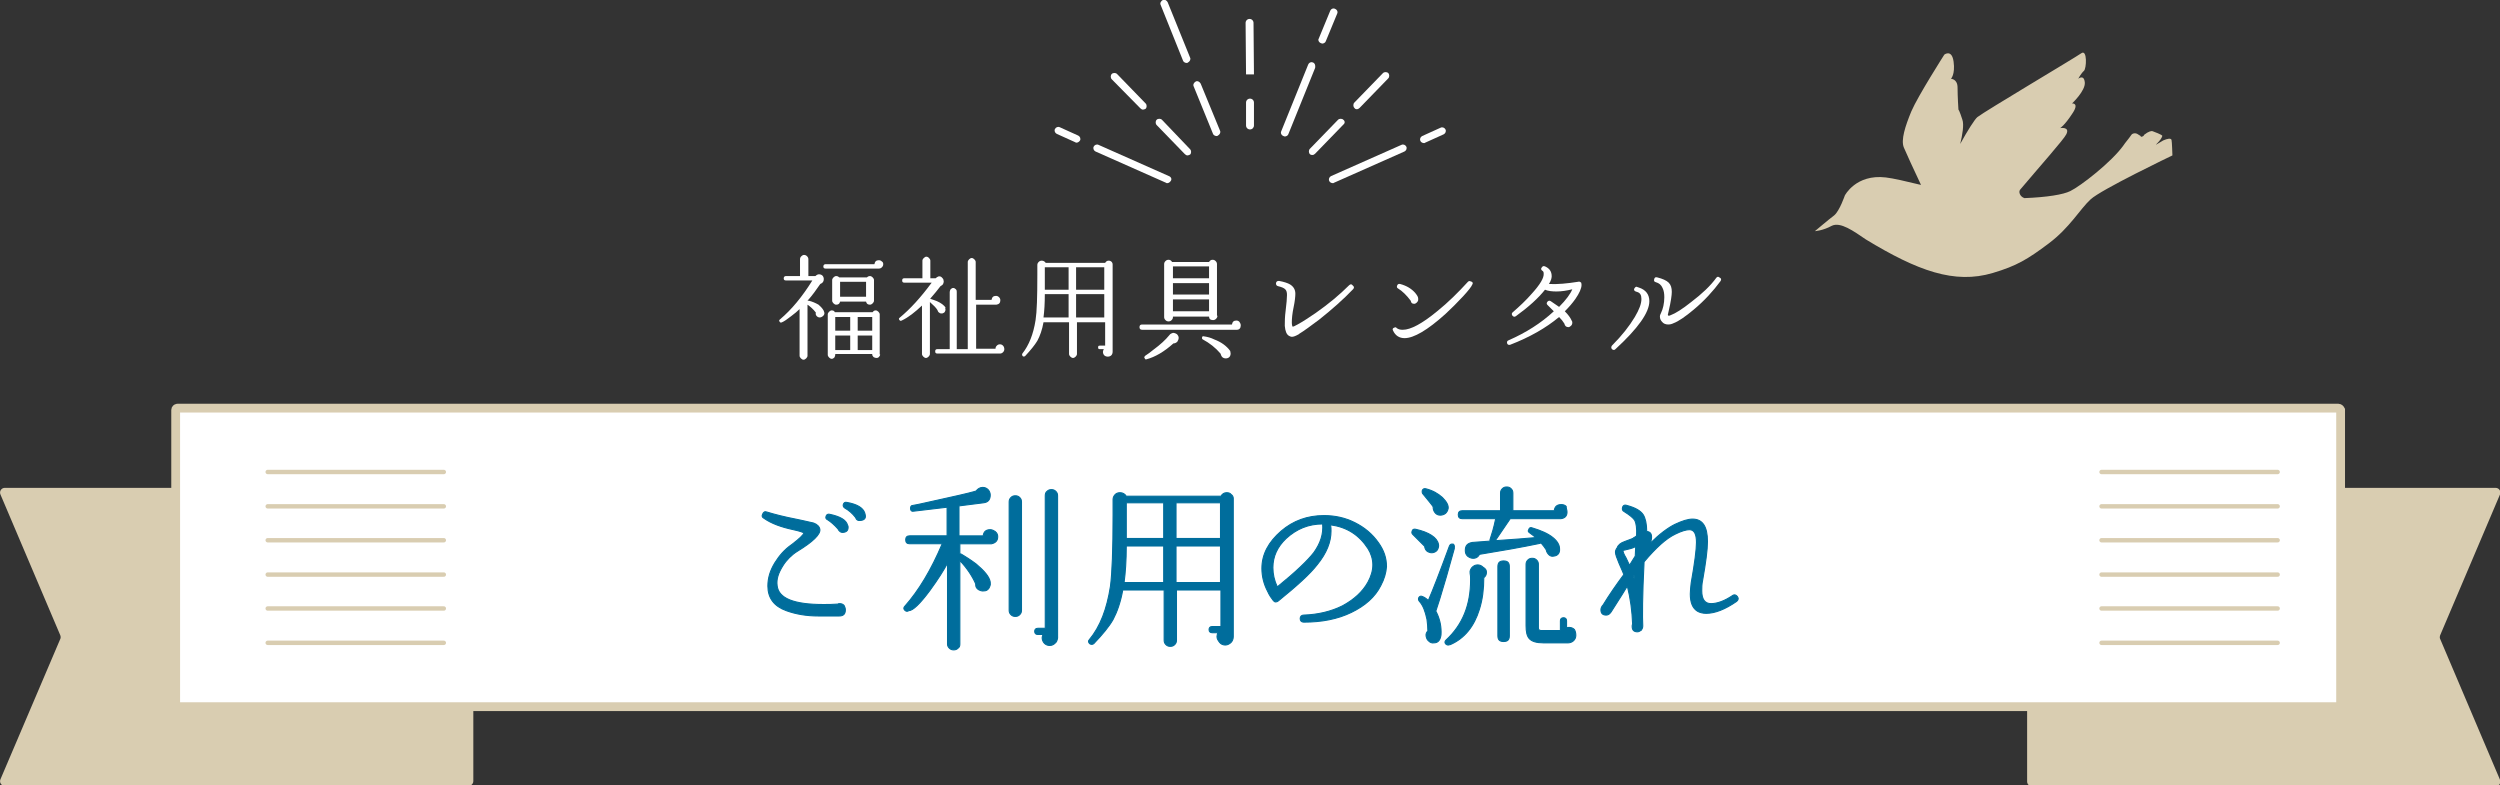 <?xml version="1.0" encoding="utf-8"?>
<!-- Generator: Adobe Illustrator 27.7.0, SVG Export Plug-In . SVG Version: 6.00 Build 0)  -->
<svg version="1.1" id="レイヤー_1" xmlns="http://www.w3.org/2000/svg" xmlns:xlink="http://www.w3.org/1999/xlink" x="0px"
	 y="0px" viewBox="0 0 567.8 178.4" style="enable-background:new 0 0 567.8 178.4;" xml:space="preserve">
<rect x="0" y="0" width="567.8" height="178.4" fill="#333333" stroke="none"/>
<style type="text/css">
	.ドロップシャドウ{fill:none;}
	.光彩_x0020_外側_x0020_5_x0020_pt{fill:none;}
	.青のネオン{fill:none;stroke:#8AACDA;stroke-width:7;stroke-linecap:round;stroke-linejoin:round;}
	.クロムハイライト{fill:url(#SVGID_1_);stroke:#FFFFFF;stroke-width:0.363;stroke-miterlimit:1;}
	.ジャイブ_GS{fill:#FFDD00;}
	.Alyssa_GS{fill:#A6D0E4;}
	.st0{fill:#D9CDB1;}
	.st1{fill:#FFFFFF;stroke:#D9CDB1;stroke-width:2;stroke-miterlimit:10;}
	.st2{fill:none;stroke:#D9CDB1;stroke-linecap:round;stroke-linejoin:round;stroke-miterlimit:10;}
	.st3{fill:#FFFFFF;}
	.st4{enable-background:new    ;}
	.st5{fill:#006D9C;stroke:#006D9C;stroke-width:0.245;stroke-miterlimit:10;}
</style>
<linearGradient id="SVGID_1_" gradientUnits="userSpaceOnUse" x1="283.912" y1="89.22" x2="283.912" y2="88.22">
	<stop  offset="0" style="stop-color:#656565"/>
	<stop  offset="0.618" style="stop-color:#1B1B1B"/>
	<stop  offset="0.629" style="stop-color:#545454"/>
	<stop  offset="0.983" style="stop-color:#3E3E3E"/>
</linearGradient>
<g>
	<g>
		<g>
			<path class="st0" d="M106.3,110.8H1.1c-0.8,0-1.3,0.8-1,1.5l13.6,32c0.1,0.3,0.1,0.6,0,0.8L0.1,177c-0.3,0.7,0.2,1.5,1,1.5h105.3
				c0.6,0,1.1-0.5,1.1-1.1v-65.6C107.4,111.2,106.9,110.8,106.3,110.8z"/>
		</g>
		<g>
			<path class="st0" d="M461.5,110.8h105.3c0.8,0,1.3,0.8,1,1.5l-13.6,32c-0.1,0.3-0.1,0.6,0,0.8l13.6,32c0.3,0.7-0.2,1.5-1,1.5
				H461.5c-0.6,0-1.1-0.5-1.1-1.1v-65.6C460.4,111.2,460.9,110.8,461.5,110.8z"/>
		</g>
		<path class="st1" d="M531.1,92.7H40.3c-0.2,0-0.4,0.2-0.4,0.4v67c0,0.2,0.2,0.4,0.4,0.4h490.9c0.2,0,0.4-0.2,0.4-0.4v-67
			C531.5,92.9,531.3,92.7,531.1,92.7z"/>
		<g>
			<line class="st2" x1="60.8" y1="107.2" x2="100.8" y2="107.2"/>
			<line class="st2" x1="60.8" y1="115" x2="100.8" y2="115"/>
			<line class="st2" x1="60.8" y1="122.7" x2="100.8" y2="122.7"/>
			<line class="st2" x1="60.8" y1="130.5" x2="100.8" y2="130.5"/>
			<line class="st2" x1="60.8" y1="138.2" x2="100.8" y2="138.2"/>
			<line class="st2" x1="60.8" y1="146" x2="100.8" y2="146"/>
		</g>
		<g>
			<line class="st2" x1="477.3" y1="107.2" x2="517.3" y2="107.2"/>
			<line class="st2" x1="477.3" y1="115" x2="517.3" y2="115"/>
			<line class="st2" x1="477.3" y1="122.7" x2="517.3" y2="122.7"/>
			<line class="st2" x1="477.3" y1="130.5" x2="517.3" y2="130.5"/>
			<line class="st2" x1="477.3" y1="138.2" x2="517.3" y2="138.2"/>
			<line class="st2" x1="477.3" y1="146" x2="517.3" y2="146"/>
		</g>
	</g>
	<g>
		<path class="st3" d="M265.5,40l-16-7.1c-0.4-0.2-0.9,0-1.1,0.4c-0.2,0.4,0,0.9,0.4,1.1l16,7.1c0.1,0.1,0.2,0.1,0.3,0.1
			c0.3,0,0.6-0.2,0.8-0.5C266.2,40.7,266,40.2,265.5,40z"/>
		<path class="st3" d="M244.9,30.8l-4.2-1.9c-0.4-0.2-0.9,0-1.1,0.4c-0.2,0.4,0,0.9,0.4,1.1l4.2,1.9c0.1,0.1,0.2,0.1,0.3,0.1
			c0.3,0,0.6-0.2,0.8-0.5C245.5,31.5,245.3,31,244.9,30.8z"/>
		<path class="st3" d="M263.9,27.2c-0.3-0.3-0.9-0.3-1.2,0c-0.3,0.3-0.3,0.9,0,1.2l6.4,6.6c0.2,0.2,0.4,0.3,0.6,0.3
			c0.2,0,0.4-0.1,0.6-0.2c0.3-0.3,0.3-0.9,0-1.2L263.9,27.2z"/>
		<path class="st3" d="M259,24.6c0.2,0.2,0.4,0.3,0.6,0.3c0.2,0,0.4-0.1,0.6-0.2c0.3-0.3,0.3-0.9,0-1.2l-6.5-6.7
			c-0.3-0.3-0.9-0.3-1.2,0c-0.3,0.3-0.3,0.9,0,1.2L259,24.6z"/>
		<path class="st3" d="M318.3,32.9l-16,7.1c-0.4,0.2-0.6,0.7-0.4,1.1c0.1,0.3,0.5,0.5,0.8,0.5c0.1,0,0.2,0,0.3-0.1l16-7.1
			c0.4-0.2,0.6-0.7,0.4-1.1C319.2,32.9,318.7,32.7,318.3,32.9z"/>
		<path class="st3" d="M328.3,29.4c-0.2-0.4-0.7-0.6-1.1-0.4l-4.2,1.9c-0.4,0.2-0.6,0.7-0.4,1.1c0.1,0.3,0.5,0.5,0.8,0.5
			c0.1,0,0.2,0,0.3-0.1l4.2-1.9C328.3,30.3,328.5,29.8,328.3,29.4z"/>
		<path class="st3" d="M305.1,27.2c-0.3-0.3-0.9-0.3-1.2,0l-6.4,6.6c-0.3,0.3-0.3,0.9,0,1.2c0.2,0.2,0.4,0.2,0.6,0.2
			c0.2,0,0.4-0.1,0.6-0.3l6.4-6.6C305.5,28,305.5,27.5,305.1,27.2z"/>
		<path class="st3" d="M308.2,24.8c0.2,0,0.4-0.1,0.6-0.3l6.5-6.7c0.3-0.3,0.3-0.9,0-1.2c-0.3-0.3-0.9-0.3-1.2,0l-6.5,6.7
			c-0.3,0.3-0.3,0.9,0,1.2C307.8,24.8,308,24.8,308.2,24.8z"/>
		<path class="st3" d="M298.2,14.2c-0.4-0.2-0.9,0-1.1,0.5l-6.1,15.1c-0.2,0.4,0,0.9,0.5,1.1c0.1,0,0.2,0.1,0.3,0.1
			c0.3,0,0.7-0.2,0.8-0.5l6.1-15.1C298.8,14.8,298.6,14.3,298.2,14.2z"/>
		<path class="st3" d="M300,9.8c0.1,0,0.2,0.1,0.3,0.1c0.3,0,0.7-0.2,0.8-0.5l2.6-6.3c0.2-0.4,0-0.9-0.5-1.1c-0.4-0.2-0.9,0-1.1,0.5
			l-2.6,6.3C299.3,9.1,299.5,9.6,300,9.8z"/>
		<path class="st3" d="M272.7,19c-0.2-0.4-0.7-0.7-1.1-0.5c-0.4,0.2-0.7,0.7-0.5,1.1l4.4,10.8c0.1,0.3,0.5,0.5,0.8,0.5
			c0.1,0,0.2,0,0.3-0.1c0.4-0.2,0.7-0.7,0.5-1.1L272.7,19z"/>
		<path class="st3" d="M268.7,13.8c0.1,0.3,0.5,0.5,0.8,0.5c0.1,0,0.2,0,0.3-0.1c0.4-0.2,0.7-0.7,0.5-1.1l-5.1-12.6
			c-0.2-0.4-0.7-0.7-1.1-0.5c-0.4,0.2-0.7,0.7-0.5,1.1L268.7,13.8z"/>
		<path class="st3" d="M283.9,22.4C283.9,22.4,283.9,22.4,283.9,22.4c-0.5,0-0.9,0.4-0.9,0.9l0,5.2c0,0.5,0.4,0.9,0.9,0.9
			c0,0,0,0,0,0c0.5,0,0.9-0.4,0.9-0.9l0-5.2C284.8,22.8,284.4,22.4,283.9,22.4z"/>
		<polygon class="st3" points="283.9,16.9 283.9,16.9 283.9,16.9 		"/>
		<path class="st3" d="M283.9,16.9l0.9,0c0,0-0.1-11.6-0.1-11.7c0-0.5-0.4-0.9-0.9-0.9c0,0,0,0,0,0c-0.5,0-0.9,0.4-0.9,0.9
			c0,0,0.1,11.7,0.1,11.7L283.9,16.9L283.9,16.9z"/>
	</g>
	<g class="st4">
		<path class="st5" d="M192,138.5c0,1-0.5,1.4-1.4,1.4c-3,0-4.6,0-4.7,0c-2.7,0-5.1-0.4-7.3-1.2c-2.8-1-4.2-2.9-4.2-5.6
			c0-1.8,0.5-3.5,1.6-5.3c1-1.6,2.2-3,3.8-4.1c1.7-1.3,2.7-2.2,2.8-2.7c-0.2-0.1-1-0.4-2.4-0.7c-2.8-0.6-5-1.4-6.7-2.6
			c-0.4-0.2-0.5-0.5-0.3-0.9c0.2-0.5,0.5-0.7,1-0.5c1.6,0.5,3.9,1.1,7,1.7c0.8,0.2,2,0.4,3.6,0.8c0.8,0.3,1.3,0.8,1.4,1.4
			c0.2,1.1-1.5,2.8-5.1,5c-1.3,0.8-2.5,2-3.3,3.3c-1,1.6-1.5,3-1.3,4.5c0.3,2.9,3.8,4.3,10.5,4.3c1,0,2.1,0,3.3-0.1
			c0.1-0.1,0.3-0.1,0.4-0.1c0.4,0,0.7,0.1,1,0.4C191.8,137.7,192,138.1,192,138.5z M192.6,119.5c0.1,0.8-0.2,1.3-1,1.4
			c-0.6,0.1-1-0.2-1.3-0.8c-0.8-0.9-1.6-1.6-2.4-2.1c-0.3-0.1-0.4-0.4-0.3-0.7c0.1-0.4,0.4-0.6,0.8-0.5c2.4,0.5,3.8,1.3,4.1,2.5
			L192.6,119.5z M196.5,116.9c0.2,0.8-0.2,1.2-1,1.3c-0.6,0.1-1-0.1-1.2-0.7c-0.7-0.9-1.5-1.6-2.4-2.1c-0.3-0.2-0.4-0.4-0.4-0.7
			c0.1-0.5,0.4-0.7,0.8-0.6c2.3,0.4,3.7,1.2,4.1,2.4L196.5,116.9z"/>
		<path class="st5" d="M226.6,121.9c0,0.9-0.5,1.4-1.4,1.6h-0.2h-7v2.3c0.2,0,0.3,0,0.4,0.1c1,0.6,2.1,1.3,3.3,2.2
			c1.9,1.6,3,2.9,3.2,4.1v0.2c0.1,0.4-0.1,0.8-0.3,1.2c-0.3,0.4-0.6,0.6-1.1,0.6c-0.5,0.1-0.9-0.1-1.3-0.3c-0.4-0.3-0.6-0.6-0.6-1.1
			v-0.2c-0.8-1.8-2-3.6-3.6-5.3v19c0,0.4-0.1,0.7-0.4,0.9c-0.3,0.3-0.6,0.4-1,0.4c-0.4,0-0.7-0.1-1-0.4c-0.3-0.3-0.4-0.6-0.4-0.9
			v-18.4c-0.8,1.5-2.1,3.6-4,6.2c-2.3,3.1-3.9,4.6-4.8,4.6c-0.3,0.2-0.6,0.2-0.9-0.1c-0.3-0.3-0.3-0.6,0-0.9c3.2-3.6,6-8.3,8.5-14.2
			h-7.4c-0.6,0-0.9-0.3-0.9-0.9c0-0.6,0.3-0.9,0.9-0.9h8.5v-6.5c-2.6,0.3-5.1,0.6-7.6,0.9c-0.4,0.1-0.7-0.1-0.7-0.6
			c0-0.4,0.1-0.7,0.5-0.7c1.3-0.2,3.7-0.8,7.4-1.6c4.6-1,6.9-1.6,7-1.7c0.4-0.5,0.9-0.8,1.5-0.8c0.5,0,0.9,0.2,1.2,0.5
			c0.3,0.3,0.5,0.8,0.5,1.2c0,1.1-0.5,1.7-1.6,1.8c-0.7,0.1-2.5,0.3-5.5,0.7v6.8h5.5c0.1-0.9,0.6-1.4,1.6-1.4c0.4,0,0.8,0.2,1.1,0.4
			C226.5,121.1,226.6,121.5,226.6,121.9z M232,138.6c0,0.4-0.1,0.7-0.4,1c-0.3,0.3-0.6,0.4-1,0.4c-0.4,0-0.7-0.1-1-0.4
			c-0.3-0.3-0.4-0.6-0.4-1v-24.6c0-0.4,0.1-0.7,0.4-1c0.3-0.3,0.6-0.4,1-0.4c0.4,0,0.7,0.1,1,0.4c0.3,0.3,0.4,0.6,0.4,1V138.6z
			 M240.2,144.9c-0.1,0.5-0.2,0.9-0.6,1.2c-0.3,0.3-0.7,0.5-1.2,0.5s-0.9-0.2-1.2-0.5c-0.3-0.3-0.5-0.8-0.5-1.2
			c0-0.3,0.1-0.5,0.2-0.8h-1.2c-0.4,0-0.7-0.2-0.7-0.7c0-0.4,0.2-0.7,0.7-0.7h1.7v-30.1c0-0.4,0.1-0.8,0.4-1c0.3-0.3,0.6-0.4,1-0.4
			c0.4,0,0.7,0.1,1,0.4c0.3,0.3,0.4,0.6,0.4,1V144.9z"/>
		<path class="st5" d="M280.1,113.2l0,31.4c0,0.5-0.2,1-0.5,1.3s-0.8,0.6-1.3,0.6c-0.5,0-1-0.2-1.3-0.6s-0.6-0.8-0.6-1.3
			c0-0.3,0.1-0.6,0.2-0.9h-1.3c-0.4,0-0.7-0.2-0.7-0.7c0-0.4,0.2-0.7,0.7-0.7h2V134h-10.1v11.4c0,0.4-0.1,0.7-0.4,1
			c-0.3,0.3-0.6,0.4-1,0.4c-0.4,0-0.7-0.1-1-0.4c-0.3-0.3-0.4-0.6-0.4-1V134H255c-0.5,2.8-1.3,5-2.2,6.7c-0.9,1.6-2.4,3.4-4.4,5.5
			c-0.3,0.2-0.6,0.2-0.9,0c-0.3-0.3-0.4-0.6-0.1-0.9c2.5-3,4-7,4.8-12.1c0.4-3,0.6-8.4,0.6-16.2v-3.6c0-0.4,0.2-0.8,0.5-1.1
			c0.3-0.3,0.7-0.4,1.1-0.4c0.6,0,1.1,0.3,1.4,0.8h21.5c0.3-0.5,0.7-0.8,1.3-0.8c0.4,0,0.8,0.1,1,0.4
			C279.9,112.5,280.1,112.8,280.1,113.2z M264.3,132.3V124h-8.5c0,3.3-0.2,6.1-0.5,8.3H264.3z M264.3,122.3v-8.1h-8.5l0,3.8v4.3
			H264.3z M277.2,122.3v-8.1h-10.1v8.1H277.2z M277.2,132.3V124h-10.1v8.3H277.2z"/>
		<path class="st5" d="M313.6,133c-1.3,2.6-3.6,4.6-6.7,6.1c-3.1,1.5-6.7,2.2-10.8,2.2c-0.5,0-0.8-0.3-0.8-0.8
			c0-0.5,0.3-0.8,0.8-0.8c3.2-0.1,6.2-0.8,8.8-2.1c2.6-1.4,4.6-3.2,5.8-5.4c0.7-1.3,1.1-2.6,1.1-3.9c0-1.3-0.4-2.6-1.1-3.7
			c-2-3.1-4.8-4.9-8.5-5.4c0.1,0.5,0.1,1,0.1,1.4c0,2.5-1,5-3.1,7.6c-1.7,2.2-4.7,4.9-8.9,8.3c-0.4,0.3-0.8,0.3-1.1-0.1
			c-0.4-0.5-0.9-1.2-1.3-2.1c-0.9-1.7-1.3-3.5-1.3-5.2c0-3.2,1.5-6,4.4-8.5c2.7-2.3,5.9-3.5,9.7-3.5c2.5,0,4.8,0.5,7,1.6
			c2.2,1.1,4,2.6,5.4,4.6c1.2,1.7,1.8,3.4,1.8,5.4C314.8,130.1,314.4,131.5,313.6,133z M300.4,119c-3.2,0-5.9,1.1-8.3,3.3
			c-2,1.9-3,4.1-3,6.6c0,1.5,0.3,2.9,1,4.4c4.2-3.4,6.9-6,8.3-7.8C299.9,123.4,300.6,121.3,300.4,119z"/>
		<path class="st5" d="M326.7,123.6c0.1,0.4,0,0.8-0.2,1.2c-0.2,0.4-0.6,0.6-1,0.7c-0.4,0.1-0.8,0-1.2-0.2c-0.4-0.2-0.6-0.6-0.7-1
			v-0.2l-2.7-2.7c-0.2-0.2-0.3-0.4-0.2-0.7c0.1-0.4,0.3-0.6,0.8-0.5C324.6,120.9,326.4,122.1,326.7,123.6z M330.3,124.4l0,0.2
			c-0.1,0.4-0.7,2.5-1.8,6.4c-1.2,4.1-2,6.7-2.4,7.8c0.8,1.5,1.2,3.1,1.2,4.7c0,0.4,0,0.8-0.1,1.1c-0.2,0.9-0.7,1.4-1.5,1.4
			c-0.5,0.1-0.9-0.1-1.2-0.4c-0.4-0.3-0.5-0.7-0.6-1.1c-0.1-0.5,0.1-0.9,0.4-1.2c0-0.9-0.1-1.8-0.2-2.6c-0.4-1.9-0.9-3.2-1.7-4.1
			c-0.2-0.2-0.3-0.5-0.2-0.8c0.2-0.4,0.5-0.5,0.9-0.3c0.5,0.2,0.9,0.5,1.3,0.9c1-2.3,2.6-6.4,4.8-12.4c0.2-0.4,0.4-0.5,0.9-0.4
			C330.2,123.7,330.4,124,330.3,124.4z M328.9,115.5c-0.1,0.5-0.3,0.8-0.6,1.1c-0.4,0.3-0.8,0.4-1.2,0.4c-0.5,0-0.9-0.2-1.2-0.6
			c-0.3-0.4-0.4-0.8-0.4-1.2v-0.1c-0.3-0.5-1.1-1.4-2.3-2.9c-0.2-0.2-0.2-0.4-0.2-0.7c0.1-0.4,0.4-0.6,0.8-0.5
			c1.6,0.4,2.8,1.1,3.8,2C328.6,114,329,114.8,328.9,115.5z M337.6,130c0,0.5-0.2,0.9-0.6,1.2c0,2.6-0.3,5-1,7.2
			c-1.2,3.9-3.4,6.6-6.6,8l-0.1,0c-0.4,0.2-0.6,0.1-0.9-0.1c-0.3-0.3-0.3-0.6,0-0.9c3.8-3.5,5.6-8,5.6-13.7c0-0.5,0-1-0.1-1.4l0-0.1
			c-0.1-0.5,0.1-0.9,0.4-1.3c0.4-0.4,0.8-0.6,1.3-0.6c0.5,0,0.9,0.2,1.2,0.5C337.5,129.2,337.6,129.6,337.6,130z M355.9,116.3
			c0,0.9-0.5,1.4-1.4,1.5l-0.2,0H343l-3.4,5c4.2-0.3,7.2-0.5,9.2-0.7c-0.2-0.2-0.7-0.6-1.4-1.1c-0.3-0.2-0.4-0.4-0.2-0.7
			c0.1-0.4,0.4-0.6,0.8-0.4c2,0.6,3.6,1.3,4.7,2.2c1,0.8,1.5,1.7,1.5,2.5c0.1,1-0.4,1.6-1.3,1.7c-0.4,0.1-0.8,0-1.1-0.3
			c-0.3-0.3-0.5-0.6-0.6-1l0-0.1c-0.3-0.5-0.7-1-1.2-1.6c-0.1,0-0.2,0.1-0.2,0.1l0,0c-4.3,0.9-8.9,1.7-13.8,2.5l-0.1,0.2
			c-0.3,0.5-0.8,0.7-1.3,0.7c-0.5,0-0.9-0.2-1.3-0.5c-0.4-0.4-0.5-0.8-0.5-1.3c0-1.1,0.5-1.6,1.6-1.8c0.1,0,1.5-0.1,4-0.3
			c0-0.1,0-0.2,0-0.3c0.4-1.2,0.9-2.8,1.3-4.8h-7.6c-0.6,0-0.9-0.3-0.9-0.9c0-0.6,0.3-0.9,0.9-0.9h8.7v-4c0-0.4,0.1-0.7,0.4-1
			c0.3-0.3,0.6-0.4,1-0.4c0.4,0,0.7,0.1,1,0.4c0.3,0.3,0.4,0.6,0.4,1v4h9.4c0.1-0.9,0.6-1.4,1.6-1.4c0.4,0,0.8,0.1,1.1,0.4
			C355.7,115.5,355.9,115.8,355.9,116.3z M342.8,144.4c0,0.9-0.4,1.3-1.3,1.3c-0.9,0-1.3-0.4-1.3-1.3v-15.7c0-0.9,0.4-1.3,1.3-1.3
			c0.9,0,1.3,0.4,1.3,1.3V144.4z M357.9,144.3c0,0.5-0.2,0.9-0.5,1.2c-0.3,0.3-0.8,0.5-1.2,0.5h-5.7c-1.5,0-2.6-0.3-3.2-1
			c-0.5-0.6-0.7-1.5-0.7-2.9v-13.9c0-0.4,0.1-0.7,0.4-1c0.3-0.3,0.6-0.4,1-0.4c0.4,0,0.7,0.1,1,0.4c0.3,0.3,0.4,0.6,0.4,1v14.4
			c0,0.4,0.2,0.6,0.6,0.6h4.4v-2.2c0-0.4,0.2-0.7,0.7-0.7c0.4,0,0.7,0.2,0.7,0.7v1.6c0.2-0.1,0.4-0.1,0.6-0.1c0.5,0,0.9,0.2,1.2,0.5
			C357.8,143.4,357.9,143.8,357.9,144.3z"/>
		<path class="st5" d="M394.6,135.5c0.3,0.4,0.2,0.8-0.2,1.1c-2.6,1.8-4.9,2.7-6.9,2.7c-0.8,0-1.5-0.2-2-0.5c-1.1-0.7-1.6-2-1.6-3.9
			c0-0.7,0.1-1.6,0.2-2.5c0.8-4.5,1.2-7.6,1.2-9.2c0-1.9-0.5-2.9-1.6-2.9c-0.7,0-1.8,0.3-3.2,1c-2.1,1-4.4,3.1-7.1,6.3
			c-0.4,7.8-0.4,12.7-0.3,14.5v0.1c0,0.3-0.1,0.6-0.3,0.9c-0.3,0.2-0.6,0.4-0.9,0.4c-0.8,0-1.2-0.4-1.2-1.2c0-0.2,0-0.4,0.1-0.5
			c-0.1-3-0.5-5.9-1.2-8.7c-0.3,0.5-1.5,2.5-3.7,5.9c-0.3,0.4-0.6,0.7-1.1,0.7c-0.8,0-1.2-0.4-1.2-1.2c0-0.4,0.2-0.8,0.5-1.1
			c1.4-2.3,3-4.6,4.7-6.9c0-0.1-0.4-1-1.1-2.6c-0.5-1.2-0.8-2-0.8-2.5c0-0.3,0.1-0.5,0.2-0.7l0.2-0.3c0.2-0.6,0.8-1.1,1.7-1.4
			c1.3-0.5,2-0.7,2.1-0.9c0.2-0.1,0.4-0.2,0.6-0.4c0.1-1.7-0.1-2.9-0.4-3.5c-0.3-0.5-1.1-1.2-2.4-2c-0.4-0.2-0.5-0.5-0.4-0.9
			c0.1-0.5,0.5-0.7,1-0.5c1.9,0.5,3.1,1.2,3.7,2.1c0.5,0.8,0.8,2.1,0.8,3.8c0.8,0.1,1.1,0.5,1.1,1.3c0,0.4-0.1,0.9-0.3,1.4
			c2.1-2.1,4-3.5,5.6-4.3c1.7-0.8,3-1.2,4-1.2c2.3,0,3.4,1.7,3.4,5.1c0,1.9-0.4,4.8-1.1,8.8c-0.2,0.9-0.2,1.7-0.2,2.4
			c0,1.9,0.7,2.9,2.1,2.9c1.4,0,3.1-0.6,5-1.9C393.9,135,394.3,135.1,394.6,135.5z M371.5,124.1c-0.4,0.3-1.1,0.5-2,0.7
			c-0.2,0.1-0.5,0.1-0.9,0.2c0,0.3,0.2,0.9,0.7,1.7c0.3,0.6,0.5,1.1,0.8,1.7c0.5-0.8,0.9-1.5,1.3-2.1L371.5,124.1z M371.2,130.6
			l-0.2,0.3c0,0.1,0.1,0.3,0.2,0.6V130.6z"/>
	</g>
	<g>
		<path class="st3" d="M187.2,70.9c0.1,0.3,0,0.6-0.2,0.8c-0.2,0.2-0.5,0.4-0.8,0.4c-0.3,0-0.5-0.1-0.7-0.3
			c-0.2-0.2-0.3-0.5-0.2-0.8c-0.6-0.8-1.3-1.4-1.9-1.8v11.6c0,0.2-0.1,0.4-0.3,0.6c-0.2,0.2-0.4,0.3-0.6,0.3c-0.2,0-0.4-0.1-0.6-0.3
			c-0.2-0.2-0.3-0.4-0.3-0.6V70.2c-0.5,0.5-1.1,1-1.9,1.6c-0.9,0.7-1.6,1.2-2.1,1.4c-0.2,0.1-0.4,0.1-0.5-0.1
			c-0.2-0.2-0.2-0.4,0.1-0.6c2.6-2.2,5-5.1,7.3-8.8h-6c-0.4,0-0.5-0.2-0.5-0.5s0.2-0.5,0.5-0.5h3.2v0v-3.8c0-0.3,0.1-0.5,0.3-0.7
			c0.2-0.2,0.4-0.3,0.6-0.3c0.3,0,0.5,0.1,0.7,0.3c0.2,0.2,0.3,0.4,0.3,0.7v3.8h1.6c0.2-0.2,0.5-0.4,0.8-0.4c0.3,0,0.6,0.1,0.8,0.3
			c0.2,0.2,0.3,0.5,0.3,0.8c0,0.6-0.3,0.9-0.8,1.1c-0.9,1.3-1.8,2.6-2.9,3.8c0.1,0,0.2,0,0.3,0c0.8,0.2,1.5,0.5,2.2,0.9
			C186.6,69.8,187.1,70.4,187.2,70.9z M200.6,60c0,0.3-0.1,0.5-0.3,0.7c-0.2,0.2-0.4,0.3-0.7,0.3h-12.1c-0.4,0-0.5-0.2-0.5-0.5
			s0.2-0.5,0.5-0.5h11.1c0.1-0.6,0.4-0.9,1-0.9c0.3,0,0.5,0.1,0.7,0.3C200.5,59.5,200.6,59.7,200.6,60z M199.9,80.5
			c0,0.2-0.1,0.4-0.3,0.6c-0.2,0.2-0.4,0.2-0.6,0.2c-0.2,0-0.4-0.1-0.6-0.2c-0.2-0.2-0.3-0.4-0.3-0.6v-0.1h-8.4v0.2
			c0,0.2-0.1,0.4-0.2,0.6c-0.2,0.2-0.4,0.3-0.6,0.3c-0.2,0-0.4-0.1-0.6-0.3c-0.2-0.2-0.3-0.4-0.3-0.6v-9.2c0-0.2,0.1-0.4,0.3-0.6
			c0.2-0.2,0.4-0.3,0.6-0.3c0.3,0,0.6,0.1,0.7,0.4h8.6c0.2-0.3,0.4-0.4,0.7-0.4c0.2,0,0.4,0.1,0.6,0.3c0.2,0.2,0.3,0.4,0.3,0.6V80.5
			z M198.5,68.3c0,0.2-0.1,0.4-0.3,0.6c-0.2,0.2-0.4,0.3-0.6,0.3c-0.5,0-0.8-0.2-0.9-0.7h-5.9c-0.1,0.5-0.4,0.7-0.9,0.7
			c-0.2,0-0.4-0.1-0.6-0.3c-0.2-0.2-0.3-0.4-0.3-0.6v-4.7c0-0.2,0.1-0.4,0.3-0.6c0.2-0.2,0.4-0.3,0.6-0.3c0.3,0,0.5,0.1,0.7,0.3h6.3
			c0.2-0.2,0.4-0.3,0.7-0.3c0.2,0,0.4,0.1,0.6,0.3c0.2,0.2,0.3,0.4,0.3,0.6V68.3z M193.1,75.1v-3.1h-3.4v3.1H193.1z M193.1,79.5
			v-3.3h-3.4v3.3H193.1z M196.7,67.4v-3.4h-5.9v3.4H196.7z M198.1,75.1v-3.1h-3.3v3.1H198.1z M198.1,79.5v-3.3h-3.3v3.3H198.1z"/>
		<path class="st3" d="M214.7,70.1c0.1,0.3,0,0.5-0.1,0.7c-0.1,0.2-0.3,0.3-0.6,0.4c-0.3,0-0.5,0-0.7-0.2c-0.2-0.1-0.3-0.3-0.4-0.6
			c-0.3-0.5-0.9-1.1-1.7-1.8v11.8c0,0.2-0.1,0.4-0.3,0.6c-0.2,0.2-0.4,0.3-0.6,0.3c-0.2,0-0.4-0.1-0.6-0.3c-0.2-0.2-0.3-0.4-0.3-0.6
			V69.4c-1.6,1.5-3.1,2.7-4.6,3.4c-0.2,0.1-0.4,0.1-0.5-0.1c-0.2-0.2-0.2-0.4,0.1-0.6c2.3-1.9,4.7-4.5,7.2-7.9h-6.2
			c-0.4,0-0.5-0.2-0.5-0.5c0-0.4,0.2-0.5,0.5-0.5h4.1v-4c0-0.2,0.1-0.4,0.3-0.6c0.2-0.2,0.4-0.3,0.6-0.3c0.2,0,0.4,0.1,0.6,0.3
			c0.2,0.2,0.3,0.4,0.3,0.6v4h1.2l0,0c0.2-0.2,0.4-0.3,0.6-0.4c0.3-0.1,0.6,0,0.8,0.2c0.2,0.2,0.4,0.4,0.4,0.7
			c0.1,0.3,0,0.5-0.1,0.8c-0.1,0.2-0.4,0.4-0.6,0.5c-0.7,0.9-1.4,1.8-2.3,2.8v0.1c0,0,0,0,0.1,0c0.4,0.1,0.8,0.3,1.4,0.5
			c0.9,0.4,1.6,0.9,2,1.5C214.6,69.8,214.7,70,214.7,70.1z M228.1,79.3c0,0.3-0.1,0.5-0.3,0.7c-0.2,0.2-0.4,0.3-0.7,0.3h-14.2
			c-0.4,0-0.5-0.2-0.5-0.5c0-0.4,0.2-0.5,0.5-0.5h2.8c0,0,0,0,0-0.1V66.3c0-0.2,0.1-0.4,0.2-0.6c0.2-0.2,0.4-0.3,0.6-0.3
			c0.2,0,0.4,0.1,0.6,0.3c0.2,0.2,0.2,0.4,0.2,0.6v12.9c0,0,0,0,0,0.1h2.5V59.5c0-0.2,0.1-0.4,0.3-0.6c0.2-0.2,0.4-0.3,0.6-0.3
			c0.2,0,0.4,0.1,0.6,0.3c0.2,0.2,0.3,0.4,0.3,0.6v8.6h3.6c0.1-0.6,0.4-0.9,1-0.9c0.3,0,0.5,0.1,0.7,0.3c0.2,0.2,0.3,0.4,0.3,0.7
			c0,0.6-0.3,0.9-0.9,1l-0.1,0h-4.5v10h4.4c0-0.3,0.1-0.5,0.3-0.7c0.2-0.2,0.4-0.3,0.7-0.3c0.3,0,0.5,0.1,0.7,0.3
			C228,78.7,228.1,79,228.1,79.3z"/>
		<path class="st3" d="M252.7,60.1l0,19.8c0,0.3-0.1,0.6-0.3,0.8c-0.2,0.2-0.5,0.3-0.8,0.3c-0.3,0-0.6-0.1-0.8-0.3
			c-0.2-0.2-0.3-0.5-0.3-0.8c0-0.2,0.1-0.4,0.2-0.6h-0.9c-0.3,0-0.4-0.1-0.4-0.4c0-0.3,0.1-0.4,0.4-0.4h1.2v-5.3h-6.4v7.2
			c0,0.2-0.1,0.4-0.3,0.6c-0.2,0.2-0.4,0.3-0.6,0.3c-0.2,0-0.4-0.1-0.6-0.3c-0.2-0.2-0.3-0.4-0.3-0.6v-7.2h-5.8
			c-0.3,1.7-0.8,3.1-1.4,4.2c-0.6,1-1.5,2.1-2.8,3.5c-0.2,0.1-0.4,0.1-0.5,0c-0.2-0.2-0.2-0.4-0.1-0.6c1.5-1.9,2.5-4.4,3-7.6
			c0.3-1.9,0.4-5.3,0.4-10.2v-2.3c0-0.3,0.1-0.5,0.3-0.7c0.2-0.2,0.4-0.3,0.7-0.3c0.4,0,0.7,0.2,0.9,0.5h13.5
			c0.2-0.3,0.4-0.5,0.8-0.5c0.3,0,0.5,0.1,0.7,0.3C252.6,59.6,252.7,59.8,252.7,60.1z M242.7,72.1v-5.3h-5.4c0,2.1-0.1,3.8-0.3,5.3
			H242.7z M242.7,65.8v-5.1h-5.4l0,2.4v2.7H242.7z M250.8,65.8v-5.1h-6.4v5.1H250.8z M250.8,72.1v-5.3h-6.4v5.3H250.8z"/>
		<path class="st3" d="M281.8,73.9c0,0.6-0.3,1-0.9,1c-0.1,0-0.1,0-0.1,0h-21.4c-0.4,0-0.6-0.2-0.6-0.6c0-0.4,0.2-0.6,0.6-0.6h20.4
			c0.1-0.6,0.4-0.9,1-0.9c0.3,0,0.5,0.1,0.7,0.3C281.7,73.4,281.8,73.6,281.8,73.9z M267.7,76.7c0,0.3-0.1,0.6-0.3,0.9
			c-0.2,0.2-0.5,0.4-0.9,0.4c-2.1,1.9-4.2,3.1-6.1,3.6c-0.2,0.1-0.3,0-0.4-0.2c-0.2-0.2-0.1-0.4,0.1-0.6c0.6-0.4,1.2-0.8,1.9-1.4
			c1.5-1.1,2.7-2.2,3.6-3.3c0.2-0.3,0.5-0.4,0.8-0.5c0.3,0,0.6,0.1,0.9,0.3C267.5,76.1,267.7,76.4,267.7,76.7z M276.5,71.7
			c0,0.3-0.1,0.5-0.3,0.7c-0.2,0.2-0.4,0.3-0.7,0.3c-0.6,0-0.9-0.3-0.9-0.8h-8.2v0.1c0,0.3-0.1,0.5-0.3,0.7
			c-0.2,0.2-0.4,0.3-0.7,0.3c-0.3,0-0.5-0.1-0.7-0.3c-0.2-0.2-0.3-0.4-0.3-0.7v-12c0-0.3,0.1-0.5,0.3-0.7c0.2-0.2,0.4-0.3,0.7-0.3
			c0.4,0,0.6,0.2,0.8,0.5h8.4c0.2-0.3,0.4-0.5,0.8-0.5c0.3,0,0.5,0.1,0.7,0.3c0.2,0.2,0.3,0.4,0.3,0.7V71.7z M274.6,63.2v-2.7h-8.2
			v2.7H274.6z M274.6,66.9v-2.6h-8.2v2.6H274.6z M274.6,70.7V68h-8.2v2.7H274.6z M279.5,80.3c0,0.3-0.1,0.6-0.3,0.8
			c-0.2,0.2-0.5,0.3-0.8,0.3s-0.6-0.1-0.8-0.3c-0.2-0.2-0.3-0.5-0.4-0.8c-1.1-1.3-2.5-2.4-4-3.2c-0.2-0.1-0.2-0.2-0.2-0.4
			c0-0.3,0.2-0.4,0.5-0.3c0.7,0.1,1.5,0.3,2.3,0.7c1.6,0.6,2.8,1.5,3.6,2.6C279.4,79.8,279.5,80,279.5,80.3z"/>
		<path class="st3" d="M307.3,65.7c-2.2,2.3-4.8,4.6-7.7,6.9c-2,1.5-3.5,2.6-4.5,3.2l-0.1,0.1c-0.7,0.4-1.2,0.6-1.6,0.6
			c-0.2,0-0.4-0.1-0.6-0.2c-0.6-0.3-0.9-1.1-1-2.3c0-0.9,0-2,0.2-3.5c0.2-1.6,0.3-2.8,0.3-3.5c0-0.6-0.1-1-0.4-1.3s-0.8-0.5-1.6-0.7
			c-0.4-0.1-0.5-0.3-0.5-0.7c0.1-0.4,0.3-0.5,0.7-0.5c1.1,0.2,2,0.5,2.5,0.8c0.8,0.5,1.2,1.2,1.2,2.1c0,0.6-0.1,1.7-0.4,3.1
			c-0.3,1.4-0.4,2.6-0.4,3.4c0,0.6,0.1,0.9,0.2,1c0.1,0,0.4-0.1,0.9-0.4l0.2-0.1c1.3-0.7,2.6-1.6,4.1-2.6c3-2.1,5.5-4.2,7.6-6.3
			c0.3-0.3,0.6-0.3,0.8,0C307.6,65.1,307.6,65.4,307.3,65.7z"/>
		<path class="st3" d="M334.4,64.6c-0.2,0.5-0.9,1.4-2.1,2.7c-1.3,1.4-2.6,2.7-4,4c-4.1,3.7-7.2,5.5-9.3,5.5c-1.2,0-2.1-0.6-2.6-1.7
			c-0.2-0.3-0.1-0.6,0.3-0.7c0.2-0.1,0.4-0.1,0.5,0.1c0.4,0.3,0.8,0.4,1.4,0.4c1.8,0,4.4-1.4,7.8-4.2c2.5-2,4.8-4.3,7-6.7
			c0.2-0.2,0.4-0.2,0.6-0.1C334.5,64,334.6,64.3,334.4,64.6z M322.1,68.1c0,0.2-0.1,0.4-0.3,0.6c-0.2,0.2-0.4,0.3-0.6,0.3
			c-0.5,0-0.7-0.2-0.8-0.7c-0.9-1.2-1.9-2.2-2.9-2.8c-0.2-0.1-0.3-0.3-0.2-0.6c0.1-0.3,0.3-0.5,0.7-0.4c1.5,0.4,2.6,1.1,3.4,2
			c0.4,0.5,0.7,0.9,0.7,1.3C322.1,68,322.1,68.1,322.1,68.1z"/>
		<path class="st3" d="M359.2,64.7c0,0.8-0.5,1.9-1.4,3.2c-0.7,1-1.5,1.9-2.4,2.8c0.8,0.8,1.3,1.5,1.6,2.2c0.1,0.1,0.1,0.2,0.1,0.4
			c0,0.3-0.1,0.5-0.3,0.7c-0.2,0.2-0.4,0.3-0.6,0.3c-0.5,0-0.8-0.3-0.9-0.8c-0.3-0.5-0.7-1-1.2-1.5c-3,2.5-6.7,4.6-11.1,6.3
			c-0.3,0.1-0.6,0-0.7-0.3c-0.1-0.3,0-0.6,0.3-0.7c3.9-1.7,7.4-3.9,10.3-6.6c-0.5-0.5-1-1-1.4-1.4c-0.2-0.2-0.3-0.4-0.1-0.7
			c0.2-0.3,0.5-0.4,0.8-0.2c0.3,0.2,0.9,0.6,1.9,1.3c1.6-1.6,2.6-3,3-4c-1.2,0.3-2.4,0.5-3.6,0.5c-1,0-1.9-0.1-2.6-0.4
			c-1.5,1.9-3.7,3.9-6.6,6c-0.3,0.2-0.5,0.2-0.8-0.1c-0.2-0.3-0.2-0.6,0.1-0.8c1.5-1.3,3-2.7,4.3-4.2c1.9-2.1,2.8-3.6,2.7-4.6
			c0-0.3-0.1-0.5-0.3-0.6c-0.3-0.2-0.4-0.5-0.1-0.8c0.2-0.3,0.4-0.3,0.7-0.2c0.9,0.4,1.4,1,1.5,1.9c0.1,0.6-0.1,1.3-0.6,2.1
			c1.9,0.1,4.1-0.1,6.6-0.5c0.3-0.1,0.5,0,0.7,0.2C359.1,64.1,359.2,64.4,359.2,64.7z"/>
		<path class="st3" d="M374.6,68.4c0,2.6-2.6,6.2-7.7,10.9c-0.3,0.3-0.5,0.2-0.8,0c-0.2-0.3-0.2-0.5,0-0.8c2.3-2.3,4-4.5,5.2-6.5
			c1-1.7,1.5-3,1.5-4.1c0-0.9-0.3-1.4-1-1.6l-0.3-0.1c-0.3-0.1-0.5-0.4-0.3-0.7s0.4-0.5,0.7-0.3c0.1,0,0.2,0.1,0.3,0.1
			C373.8,65.8,374.6,66.9,374.6,68.4z M390.8,63.8c-1.7,2.3-3.7,4.5-6.1,6.5c-1.9,1.6-3.5,2.7-4.6,3.1c-0.4,0.2-0.8,0.3-1.2,0.3
			c-0.6,0-1.1-0.2-1.4-0.6c-0.3-0.3-0.5-0.7-0.5-1.2c0-0.3,0.1-0.5,0.2-0.7c0.5-1,0.8-2.3,0.8-3.7c0-0.8-0.1-1.5-0.4-2.1
			c-0.3-0.7-0.8-1.1-1.5-1.3c-0.4-0.1-0.5-0.3-0.4-0.7c0.1-0.4,0.3-0.5,0.7-0.4c1.2,0.3,2.1,0.7,2.6,1.2c0.5,0.5,0.7,1.2,0.7,2.1
			c0,0.7-0.2,2.2-0.7,4.3l-0.2,0.9c0,0.2,0.2,0.3,0.6,0.1c1.1-0.4,2.7-1.4,4.7-3c2.5-1.9,4.4-3.7,5.7-5.5c0.2-0.3,0.5-0.3,0.7-0.1
			C390.9,63.2,391,63.4,390.8,63.8z"/>
	</g>
	<g>
		<path class="st0" d="M493.2,31.8c-0.1-0.5-1-0.3-1.9,0.1c-0.4,0.2-1.9,1.2-1.6,0.9c0.8-0.8,1.2-1.3,1.4-1.9c0.1-0.3-2-1-2.2-1.1
			c-0.2-0.1-0.9,0-1.9,0.8c0,0-0.1,0.3-0.4,0.4c-0.5,0.2-0.4-0.1-0.4-0.1s-0.6-0.4-0.8-0.5c-0.6-0.3-1.2,0-1.3,0.2
			c-0.6,0.9-1.5,1.9-1.8,2.4c-2.7,3.8-9.8,9.3-12.1,10.4c-1.6,0.8-5.3,1.4-10.4,1.6c-1-0.3-1.4-1.4-1-1.9c4.3-5.1,10-11.5,10.5-12.6
			c0.9-1.8-1.4-1.4-1.4-1.4s1-0.6,2.7-3.2c1.8-2.6,0-2.4,0-2.4s3.1-2.9,2.9-4.8c-0.2-1.9-1.5-0.8-1.5-0.8s0.7-1.3,1.3-1.8
			c0.6-0.5,0.8-5-0.6-4c-1.4,1-21.8,13.1-23.6,14.5c-0.6,0.5-2.2,3-3.9,6.1c0.5-2,0.9-4.4,0.5-5.5c-0.7-2.2-0.9-2.3-0.9-2.3
			s-0.2-3-0.2-5c0-2-1.5-2-1.5-2s1-1,0.6-3.9c-0.4-2.9-2.1-1.6-2.1-1.6s-6,9.4-7.5,12.9c-1.4,3.4-2.4,6.5-1.7,8.2
			c0.4,1,2.3,5.1,3.9,8.5c-3.3-0.8-6.3-1.5-8-1.7c-6.8-0.8-9.3,4.1-9.3,4.1s-1.2,3.5-2.4,4.5c-1.2,0.9-4.4,3.6-4.4,3.6
			s1.8-0.1,3.8-1.2c2-1,5,1.2,7.8,3.1c11.7,7.1,20.1,10.2,28.8,7.6c5.4-1.6,7.9-3.1,12.7-6.7c4.8-3.6,7.1-7.8,9.5-10
			c2.3-2.2,18.6-10,18.6-10S493.3,32.1,493.2,31.8z"/>
	</g>
</g>
</svg>
